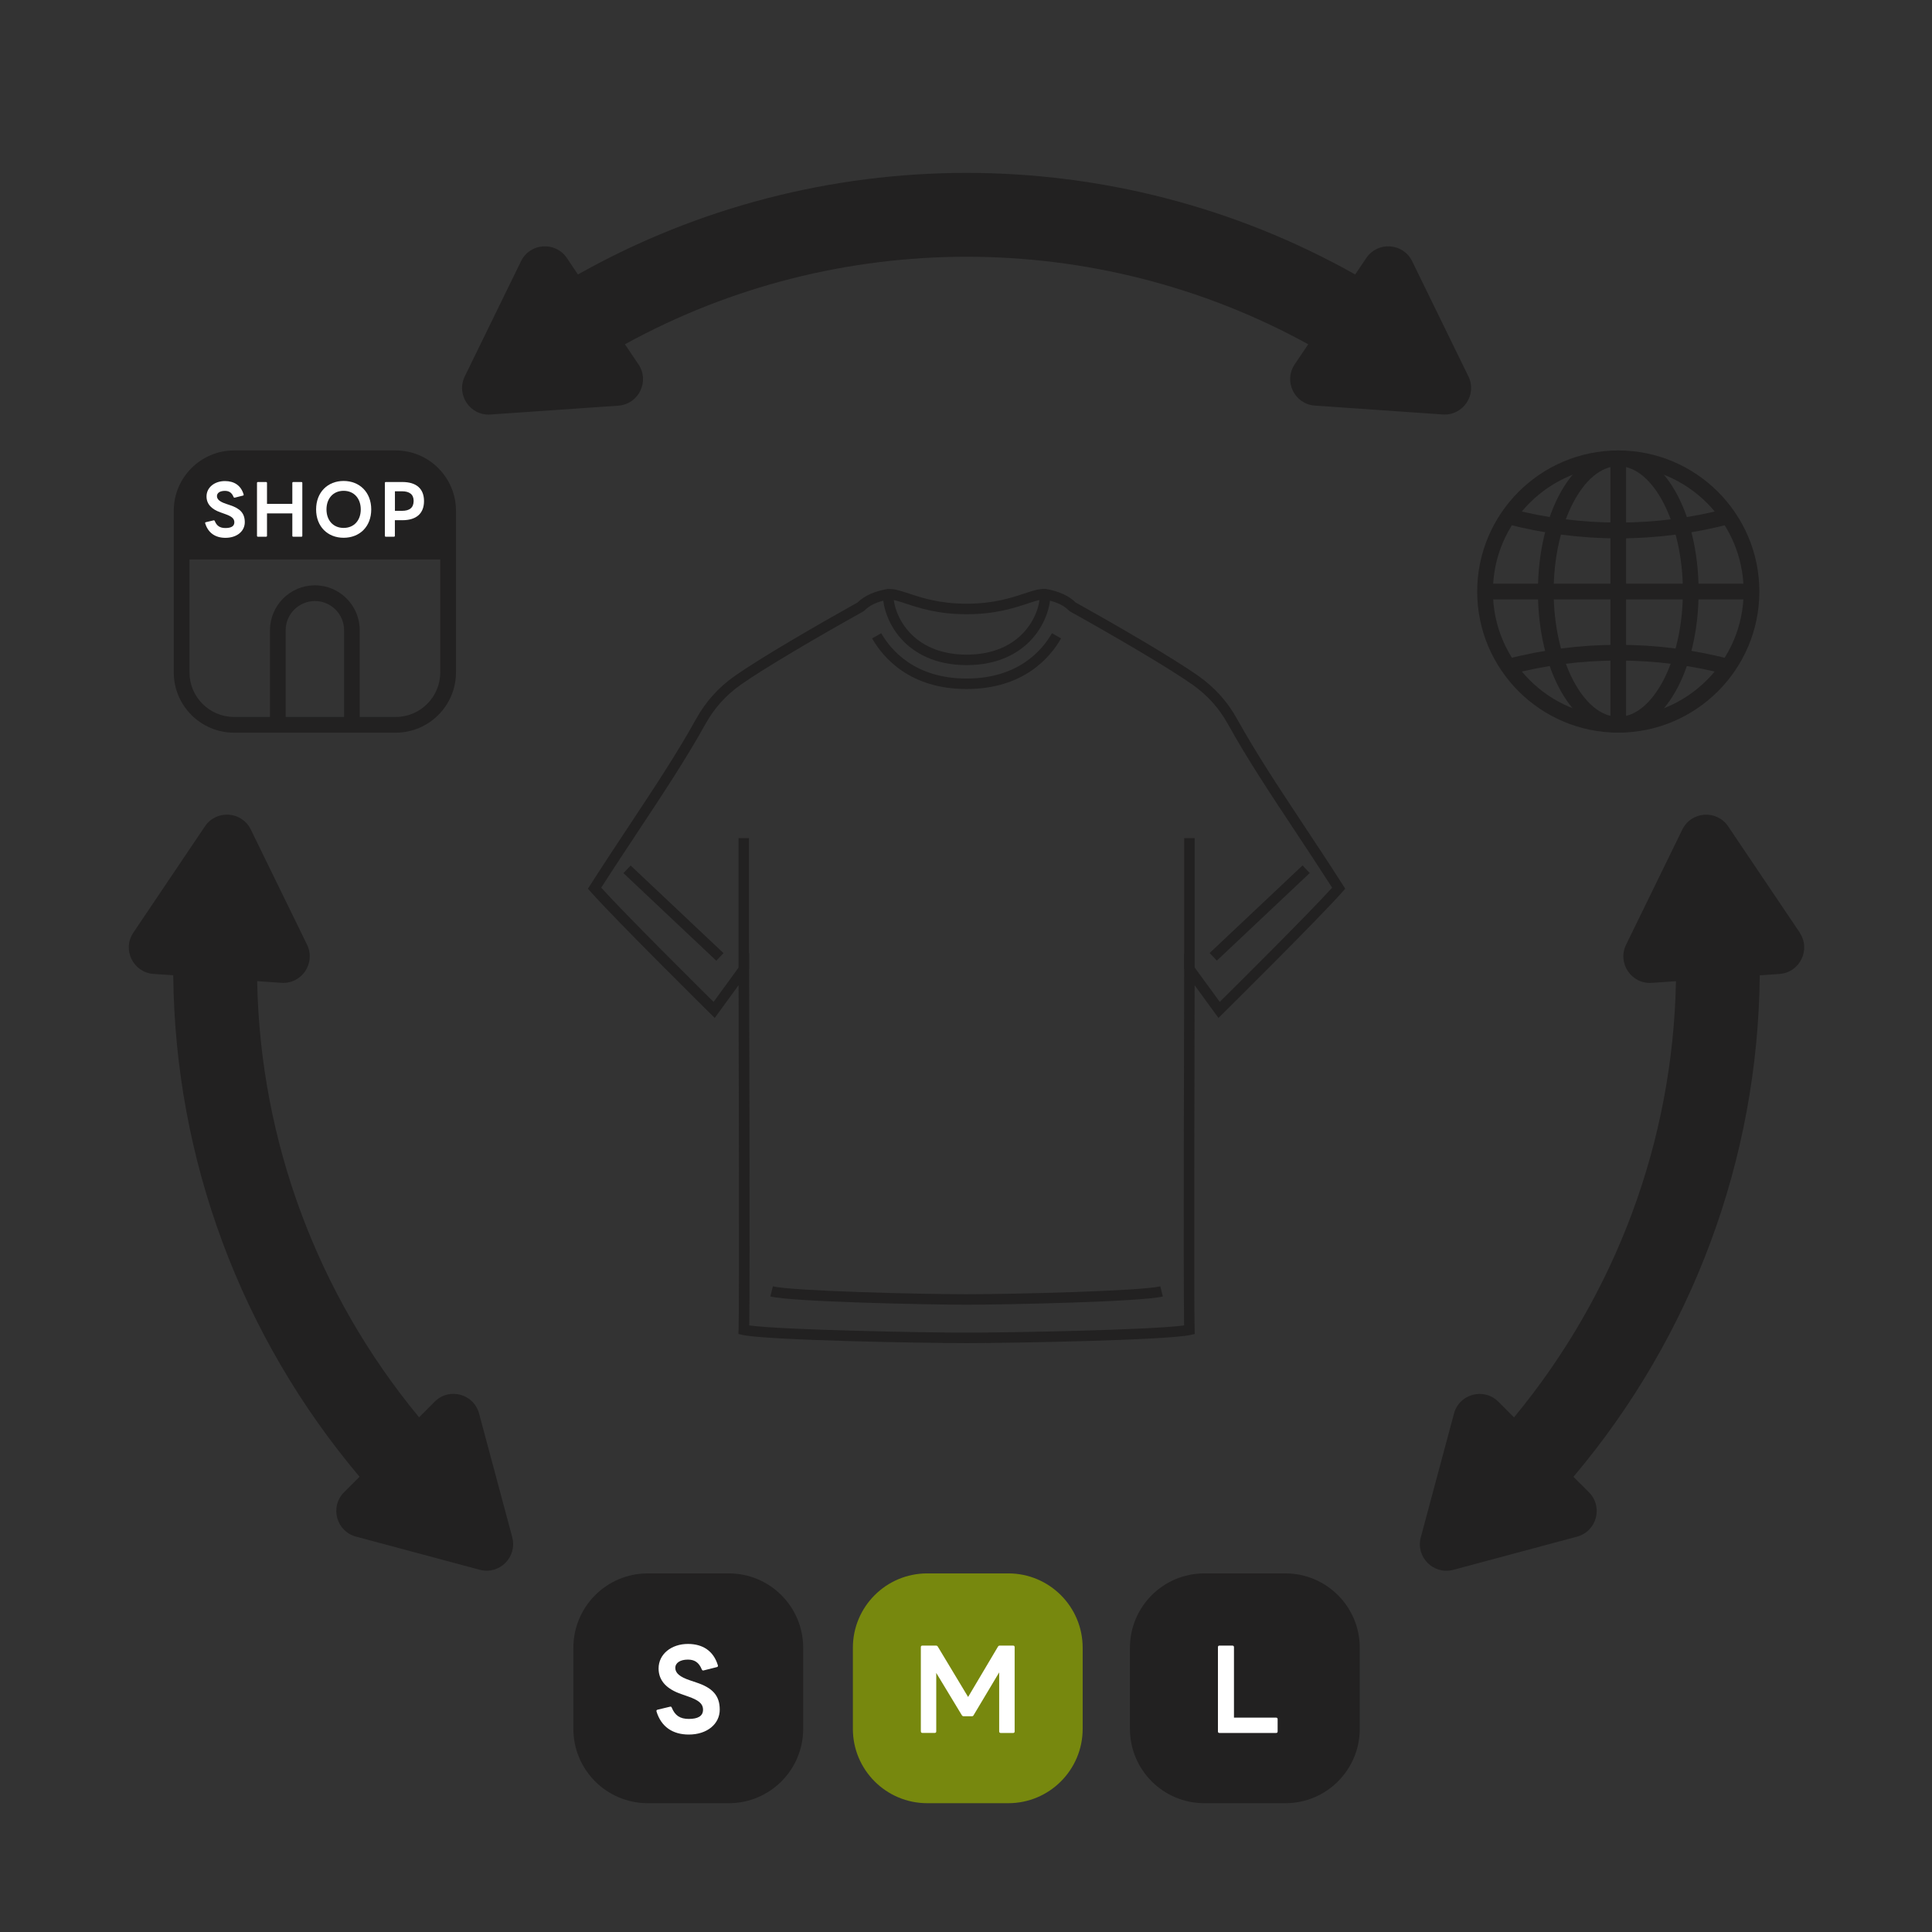 <svg width="160" height="160" viewBox="0 0 160 160" fill="none" xmlns="http://www.w3.org/2000/svg">
<rect x="0" y="0" width="160" height="160" fill="#333333" stroke="none"/>
<g clip-path="url(#clip0_61_8854)">
<path d="M80.049 111.231C76.204 111.231 63.5 110.992 61.504 110.554L61.152 110.476L61.165 110.116C61.234 108.228 61.182 87.13 61.165 81.592L59.19 84.301L58.83 83.945C58.752 83.867 51.031 76.237 48.908 73.845L48.691 73.598L48.869 73.32C50.028 71.506 51.131 69.844 52.194 68.238C54.269 65.104 56.061 62.4 57.654 59.531C58.452 58.099 59.494 56.936 60.844 55.985C62.94 54.505 67.623 51.788 71.017 49.896C71.581 49.341 72.389 48.976 73.474 48.781H73.526C74.034 48.746 74.585 48.924 75.275 49.154C76.347 49.51 77.818 49.996 80.049 49.996C82.28 49.996 83.751 49.51 84.823 49.154C85.518 48.924 86.064 48.742 86.572 48.772H86.624C87.709 48.972 88.517 49.336 89.081 49.896C92.479 51.788 97.158 54.501 99.254 55.985C100.604 56.94 101.646 58.099 102.444 59.531C104.037 62.396 105.829 65.104 107.904 68.238C108.967 69.844 110.07 71.506 111.229 73.32L111.407 73.598L111.19 73.845C109.067 76.232 101.346 83.867 101.268 83.945L100.908 84.301L98.933 81.592C98.92 87.135 98.868 108.228 98.933 110.116L98.946 110.476L98.594 110.554C96.598 110.992 83.894 111.231 80.049 111.231ZM62.037 109.764C64.802 110.146 76.525 110.363 80.049 110.363C83.573 110.363 95.296 110.146 98.061 109.764C97.996 105.858 98.065 81.345 98.069 80.26V78.936L101.016 82.972C102.509 81.493 108.256 75.785 110.322 73.515C109.232 71.814 108.191 70.243 107.184 68.724C105.187 65.707 103.295 62.856 101.689 59.961C100.955 58.642 99.996 57.578 98.759 56.702C96.815 55.326 92.258 52.665 88.612 50.634L88.512 50.556C88.078 50.113 87.423 49.814 86.503 49.645C86.164 49.632 85.691 49.788 85.101 49.983C83.972 50.356 82.423 50.868 80.053 50.868C77.684 50.868 76.134 50.356 75.006 49.983C74.415 49.788 73.947 49.632 73.604 49.645C72.688 49.814 72.028 50.109 71.599 50.556L71.499 50.634C67.849 52.665 63.296 55.326 61.352 56.702C60.11 57.578 59.151 58.646 58.422 59.961C56.812 62.856 54.924 65.707 52.927 68.724C51.92 70.247 50.879 71.814 49.789 73.515C51.855 75.785 57.602 81.493 59.095 82.972L62.037 78.936V80.26C62.046 81.345 62.111 105.858 62.05 109.764H62.037Z" fill="#222121"/>
<path d="M80.049 108.05C76.681 108.05 65.548 107.807 63.795 107.368L64.008 106.526C65.579 106.921 76.177 107.182 80.049 107.182C83.92 107.182 94.519 106.921 96.09 106.526L96.303 107.368C94.549 107.807 83.417 108.05 80.049 108.05Z" fill="#222121"/>
<path d="M80.049 55.083C77.34 55.083 75.717 54.011 74.832 53.117C73.547 51.815 73.104 50.2 73.118 49.21L73.986 49.219C73.977 50.039 74.354 51.394 75.453 52.505C76.559 53.624 78.148 54.215 80.053 54.215C81.958 54.215 83.547 53.624 84.654 52.505C85.752 51.394 86.129 50.039 86.121 49.219L86.989 49.21C87.002 50.2 86.559 51.815 85.274 53.117C84.389 54.015 82.761 55.083 80.057 55.083H80.049Z" fill="#222121"/>
<path d="M80.049 57.062C75.323 57.062 73.118 54.436 72.224 52.869L72.979 52.44C73.782 53.841 75.765 56.194 80.049 56.194C84.333 56.194 86.32 53.841 87.119 52.44L87.874 52.869C86.98 54.436 84.775 57.062 80.049 57.062Z" fill="#222121"/>
<path d="M62.029 69.409H61.161V80.264H62.029V69.409Z" fill="#222121"/>
<path d="M98.937 69.409H98.069V80.264H98.937V69.409Z" fill="#222121"/>
<path d="M52.227 71.678L51.631 72.309L59.322 79.564L59.917 78.933L52.227 71.678Z" fill="#222121"/>
<path d="M107.871 71.67L100.179 78.924L100.774 79.555L108.466 72.302L107.871 71.67Z" fill="#222121"/>
<path d="M60.357 130.302H53.643C50.242 130.302 47.484 133.059 47.484 136.46V143.175C47.484 146.576 50.242 149.333 53.643 149.333H60.357C63.759 149.333 66.516 146.576 66.516 143.175V136.46C66.516 133.059 63.759 130.302 60.357 130.302Z" fill="#222121"/>
<path d="M83.504 130.302H76.79C73.388 130.302 70.631 133.059 70.631 136.46V143.175C70.631 146.576 73.388 149.333 76.79 149.333H83.504C86.905 149.333 89.662 146.576 89.662 143.175V136.46C89.662 133.059 86.905 130.302 83.504 130.302Z" fill="#77880E"/>
<path d="M106.45 130.302H99.736C96.335 130.302 93.577 133.059 93.577 136.46V143.175C93.577 146.576 96.335 149.333 99.736 149.333H106.45C109.851 149.333 112.609 146.576 112.609 143.175V136.46C112.609 133.059 109.851 130.302 106.45 130.302Z" fill="#222121"/>
<path d="M54.372 141.742C54.372 141.742 54.363 141.708 54.363 141.69C54.363 141.634 54.398 141.608 54.454 141.59L55.483 141.343C55.483 141.343 55.518 141.334 55.526 141.334C55.583 141.334 55.618 141.369 55.635 141.426C55.9 142.064 56.308 142.354 57.045 142.354C57.783 142.354 58.222 142.129 58.222 141.59C58.222 141.052 57.775 140.779 57.037 140.514L56.399 140.288C55.244 139.889 54.541 139.212 54.541 138.175C54.541 136.99 55.596 136.144 56.972 136.144C58.183 136.144 59.085 136.708 59.45 137.91C59.459 137.927 59.459 137.945 59.459 137.962C59.459 138.01 59.424 138.045 59.367 138.062L58.282 138.335C58.282 138.335 58.248 138.344 58.226 138.344C58.183 138.344 58.144 138.309 58.117 138.253C57.879 137.663 57.506 137.441 56.972 137.441C56.334 137.441 55.926 137.706 55.926 138.131C55.926 138.557 56.299 138.878 57.145 139.16L57.657 139.334C58.968 139.763 59.606 140.388 59.606 141.582C59.606 142.775 58.56 143.648 57.045 143.648C55.696 143.648 54.75 142.992 54.368 141.734L54.372 141.742Z" fill="white"/>
<path d="M76.26 143.392V136.408C76.26 136.326 76.303 136.282 76.386 136.282H77.514C77.588 136.282 77.631 136.309 77.67 136.374L80.175 140.536L82.644 136.374C82.679 136.309 82.727 136.282 82.8 136.282H83.903C83.985 136.282 84.029 136.326 84.029 136.408V143.392C84.029 143.474 83.985 143.517 83.903 143.517H82.874C82.8 143.517 82.748 143.474 82.748 143.392V138.5L80.626 142.051C80.6 142.107 80.552 142.133 80.478 142.133H79.814C79.741 142.133 79.697 142.107 79.658 142.051L77.536 138.544V143.387C77.536 143.47 77.492 143.513 77.41 143.513H76.39C76.308 143.513 76.264 143.47 76.264 143.387L76.26 143.392Z" fill="white"/>
<path d="M100.864 143.392V136.408C100.864 136.326 100.908 136.282 100.99 136.282H102.066C102.14 136.282 102.192 136.326 102.192 136.408V142.246H105.682C105.764 142.246 105.808 142.302 105.808 142.372V143.392C105.808 143.474 105.764 143.517 105.682 143.517H100.99C100.908 143.517 100.864 143.474 100.864 143.392Z" fill="white"/>
<path d="M134.669 37.956H133.367V60.026H134.669V37.956Z" fill="#222121"/>
<path d="M134.019 60.673C127.574 60.673 122.335 55.43 122.335 48.989C122.335 42.548 127.578 37.305 134.019 37.305C140.459 37.305 145.702 42.548 145.702 48.989C145.702 55.43 140.459 60.673 134.019 60.673ZM134.019 38.603C128.294 38.603 123.637 43.26 123.637 48.985C123.637 54.709 128.294 59.366 134.019 59.366C139.743 59.366 144.4 54.709 144.4 48.985C144.4 43.26 139.743 38.603 134.019 38.603Z" fill="#222121"/>
<path d="M134.019 60.673C130.29 60.673 127.365 55.538 127.365 48.989C127.365 42.44 130.286 37.305 134.019 37.305C137.751 37.305 140.672 42.44 140.672 48.989C140.672 55.538 137.751 60.673 134.019 60.673ZM134.019 38.603C131.119 38.603 128.667 43.36 128.667 48.985C128.667 54.61 131.115 59.366 134.019 59.366C136.922 59.366 139.37 54.61 139.37 48.985C139.37 43.36 136.922 38.603 134.019 38.603Z" fill="#222121"/>
<path d="M134.019 44.584C130.876 44.584 127.756 44.18 124.748 43.386L125.082 42.127C130.885 43.66 137.157 43.66 142.959 42.127L143.293 43.386C140.281 44.18 137.165 44.584 134.023 44.584H134.019Z" fill="#222121"/>
<path d="M145.047 48.338H122.981V49.64H145.047V48.338Z" fill="#222121"/>
<path d="M142.954 55.851C137.152 54.319 130.88 54.319 125.077 55.851L124.743 54.592C130.763 53.004 137.264 53.004 143.284 54.592L142.95 55.851H142.954Z" fill="#222121"/>
<path d="M32.771 37.305H19.382C16.63 37.305 14.391 39.545 14.391 42.297V55.686C14.391 58.438 16.63 60.677 19.382 60.677H32.771C35.523 60.677 37.762 58.438 37.762 55.686V42.297C37.762 39.545 35.523 37.305 32.771 37.305ZM23.657 59.375V52.192C23.661 50.86 24.746 49.775 26.079 49.775C27.411 49.775 28.496 50.86 28.496 52.192V59.375H23.657ZM36.46 55.686C36.46 57.721 34.807 59.375 32.771 59.375H29.79V52.192C29.794 50.144 28.127 48.473 26.079 48.473C24.03 48.473 22.359 50.139 22.359 52.192V59.375H19.382C17.346 59.375 15.693 57.721 15.693 55.686V46.333H36.46V55.686Z" fill="#222121"/>
<path d="M16.991 43.343C16.991 43.343 16.986 43.321 16.986 43.308C16.986 43.273 17.008 43.256 17.043 43.247L17.685 43.095C17.685 43.095 17.707 43.091 17.715 43.091C17.75 43.091 17.772 43.113 17.785 43.147C17.95 43.547 18.206 43.729 18.67 43.729C19.135 43.729 19.408 43.586 19.408 43.251C19.408 42.917 19.13 42.744 18.666 42.579L18.267 42.435C17.542 42.184 17.104 41.763 17.104 41.112C17.104 40.37 17.763 39.84 18.627 39.84C19.386 39.84 19.951 40.192 20.176 40.947C20.181 40.96 20.181 40.968 20.181 40.981C20.181 41.012 20.159 41.034 20.124 41.042L19.447 41.212C19.447 41.212 19.425 41.216 19.413 41.216C19.382 41.216 19.36 41.194 19.343 41.16C19.195 40.791 18.961 40.652 18.623 40.652C18.223 40.652 17.967 40.817 17.967 41.086C17.967 41.355 18.202 41.554 18.731 41.728L19.052 41.837C19.872 42.106 20.272 42.496 20.272 43.247C20.272 43.998 19.616 44.541 18.67 44.541C17.828 44.541 17.234 44.128 16.995 43.343H16.991Z" fill="white"/>
<path d="M21.283 44.371V39.996C21.283 39.944 21.314 39.918 21.361 39.918H22.034C22.082 39.918 22.112 39.949 22.112 39.996V41.728H24.209V39.996C24.209 39.944 24.239 39.918 24.287 39.918H24.959C25.011 39.918 25.037 39.949 25.037 39.996V44.371C25.037 44.423 25.007 44.449 24.959 44.449H24.287C24.235 44.449 24.209 44.419 24.209 44.371V42.518H22.112V44.371C22.112 44.423 22.078 44.449 22.034 44.449H21.361C21.309 44.449 21.283 44.419 21.283 44.371Z" fill="white"/>
<path d="M26.179 42.188C26.179 40.764 27.142 39.831 28.457 39.831C29.772 39.831 30.744 40.76 30.744 42.188C30.744 43.616 29.781 44.536 28.457 44.536C27.134 44.536 26.179 43.607 26.179 42.188ZM28.457 43.72C29.33 43.72 29.877 43.082 29.877 42.188C29.877 41.294 29.33 40.647 28.457 40.647C27.585 40.647 27.038 41.29 27.038 42.188C27.038 43.086 27.589 43.72 28.457 43.72Z" fill="white"/>
<path d="M31.873 44.371V39.996C31.873 39.944 31.903 39.918 31.951 39.918H33.318C34.512 39.918 35.115 40.5 35.115 41.498C35.115 42.496 34.512 43.082 33.318 43.082H32.702V44.371C32.702 44.423 32.667 44.449 32.624 44.449H31.951C31.899 44.449 31.873 44.419 31.873 44.371ZM34.256 41.481C34.256 40.943 33.909 40.686 33.292 40.686H32.706V42.305H33.292C33.909 42.305 34.256 42.054 34.256 41.476V41.481Z" fill="white"/>
<path d="M42.424 127.311L39.676 117.064C39.238 115.428 37.194 114.881 36 116.079L34.707 117.377C26.257 107.147 21.552 94.474 21.296 81.254L23.301 81.393C24.989 81.51 26.17 79.757 25.428 78.233L20.771 68.698C20.029 67.179 17.919 67.031 16.973 68.433L11.044 77.235C10.098 78.637 11.027 80.538 12.715 80.655L14.347 80.768C14.495 96.002 19.924 110.615 29.776 122.299L28.496 123.579C27.298 124.777 27.845 126.817 29.481 127.255L39.728 130.002C41.365 130.441 42.858 128.943 42.419 127.311H42.424Z" fill="#222121"/>
<path d="M121.606 31.168L116.949 21.633C116.207 20.114 114.097 19.966 113.151 21.368L112.231 22.731C92.301 11.516 67.797 11.512 47.862 22.731L46.947 21.368C46 19.966 43.891 20.11 43.149 21.633L38.492 31.168C37.75 32.688 38.93 34.445 40.619 34.328L51.204 33.595C52.892 33.477 53.821 31.576 52.875 30.175L51.755 28.512C69.329 18.847 90.773 18.847 108.342 28.512L107.223 30.17C106.276 31.572 107.205 33.473 108.893 33.59L119.479 34.324C121.167 34.441 122.348 32.688 121.606 31.164V31.168Z" fill="#222121"/>
<path d="M149.048 77.235L143.119 68.438C142.173 67.036 140.064 67.179 139.322 68.702L134.665 78.237C133.922 79.757 135.103 81.514 136.791 81.397L138.796 81.258C138.545 94.478 133.84 107.152 125.385 117.381L124.088 116.084C122.89 114.886 120.85 115.433 120.412 117.069L117.664 127.316C117.226 128.952 118.723 130.445 120.355 130.007L130.602 127.259C132.238 126.821 132.785 124.777 131.587 123.583L130.307 122.303C140.159 110.615 145.589 96.002 145.736 80.772L147.368 80.659C149.057 80.542 149.985 78.641 149.039 77.239L149.048 77.235Z" fill="#222121"/>
</g>
<defs>
<clipPath id="clip0_61_8854">
<rect width="138.759" height="135.013" fill="white" transform="translate(10.667 14.32)"/>
</clipPath>
</defs>
</svg>
